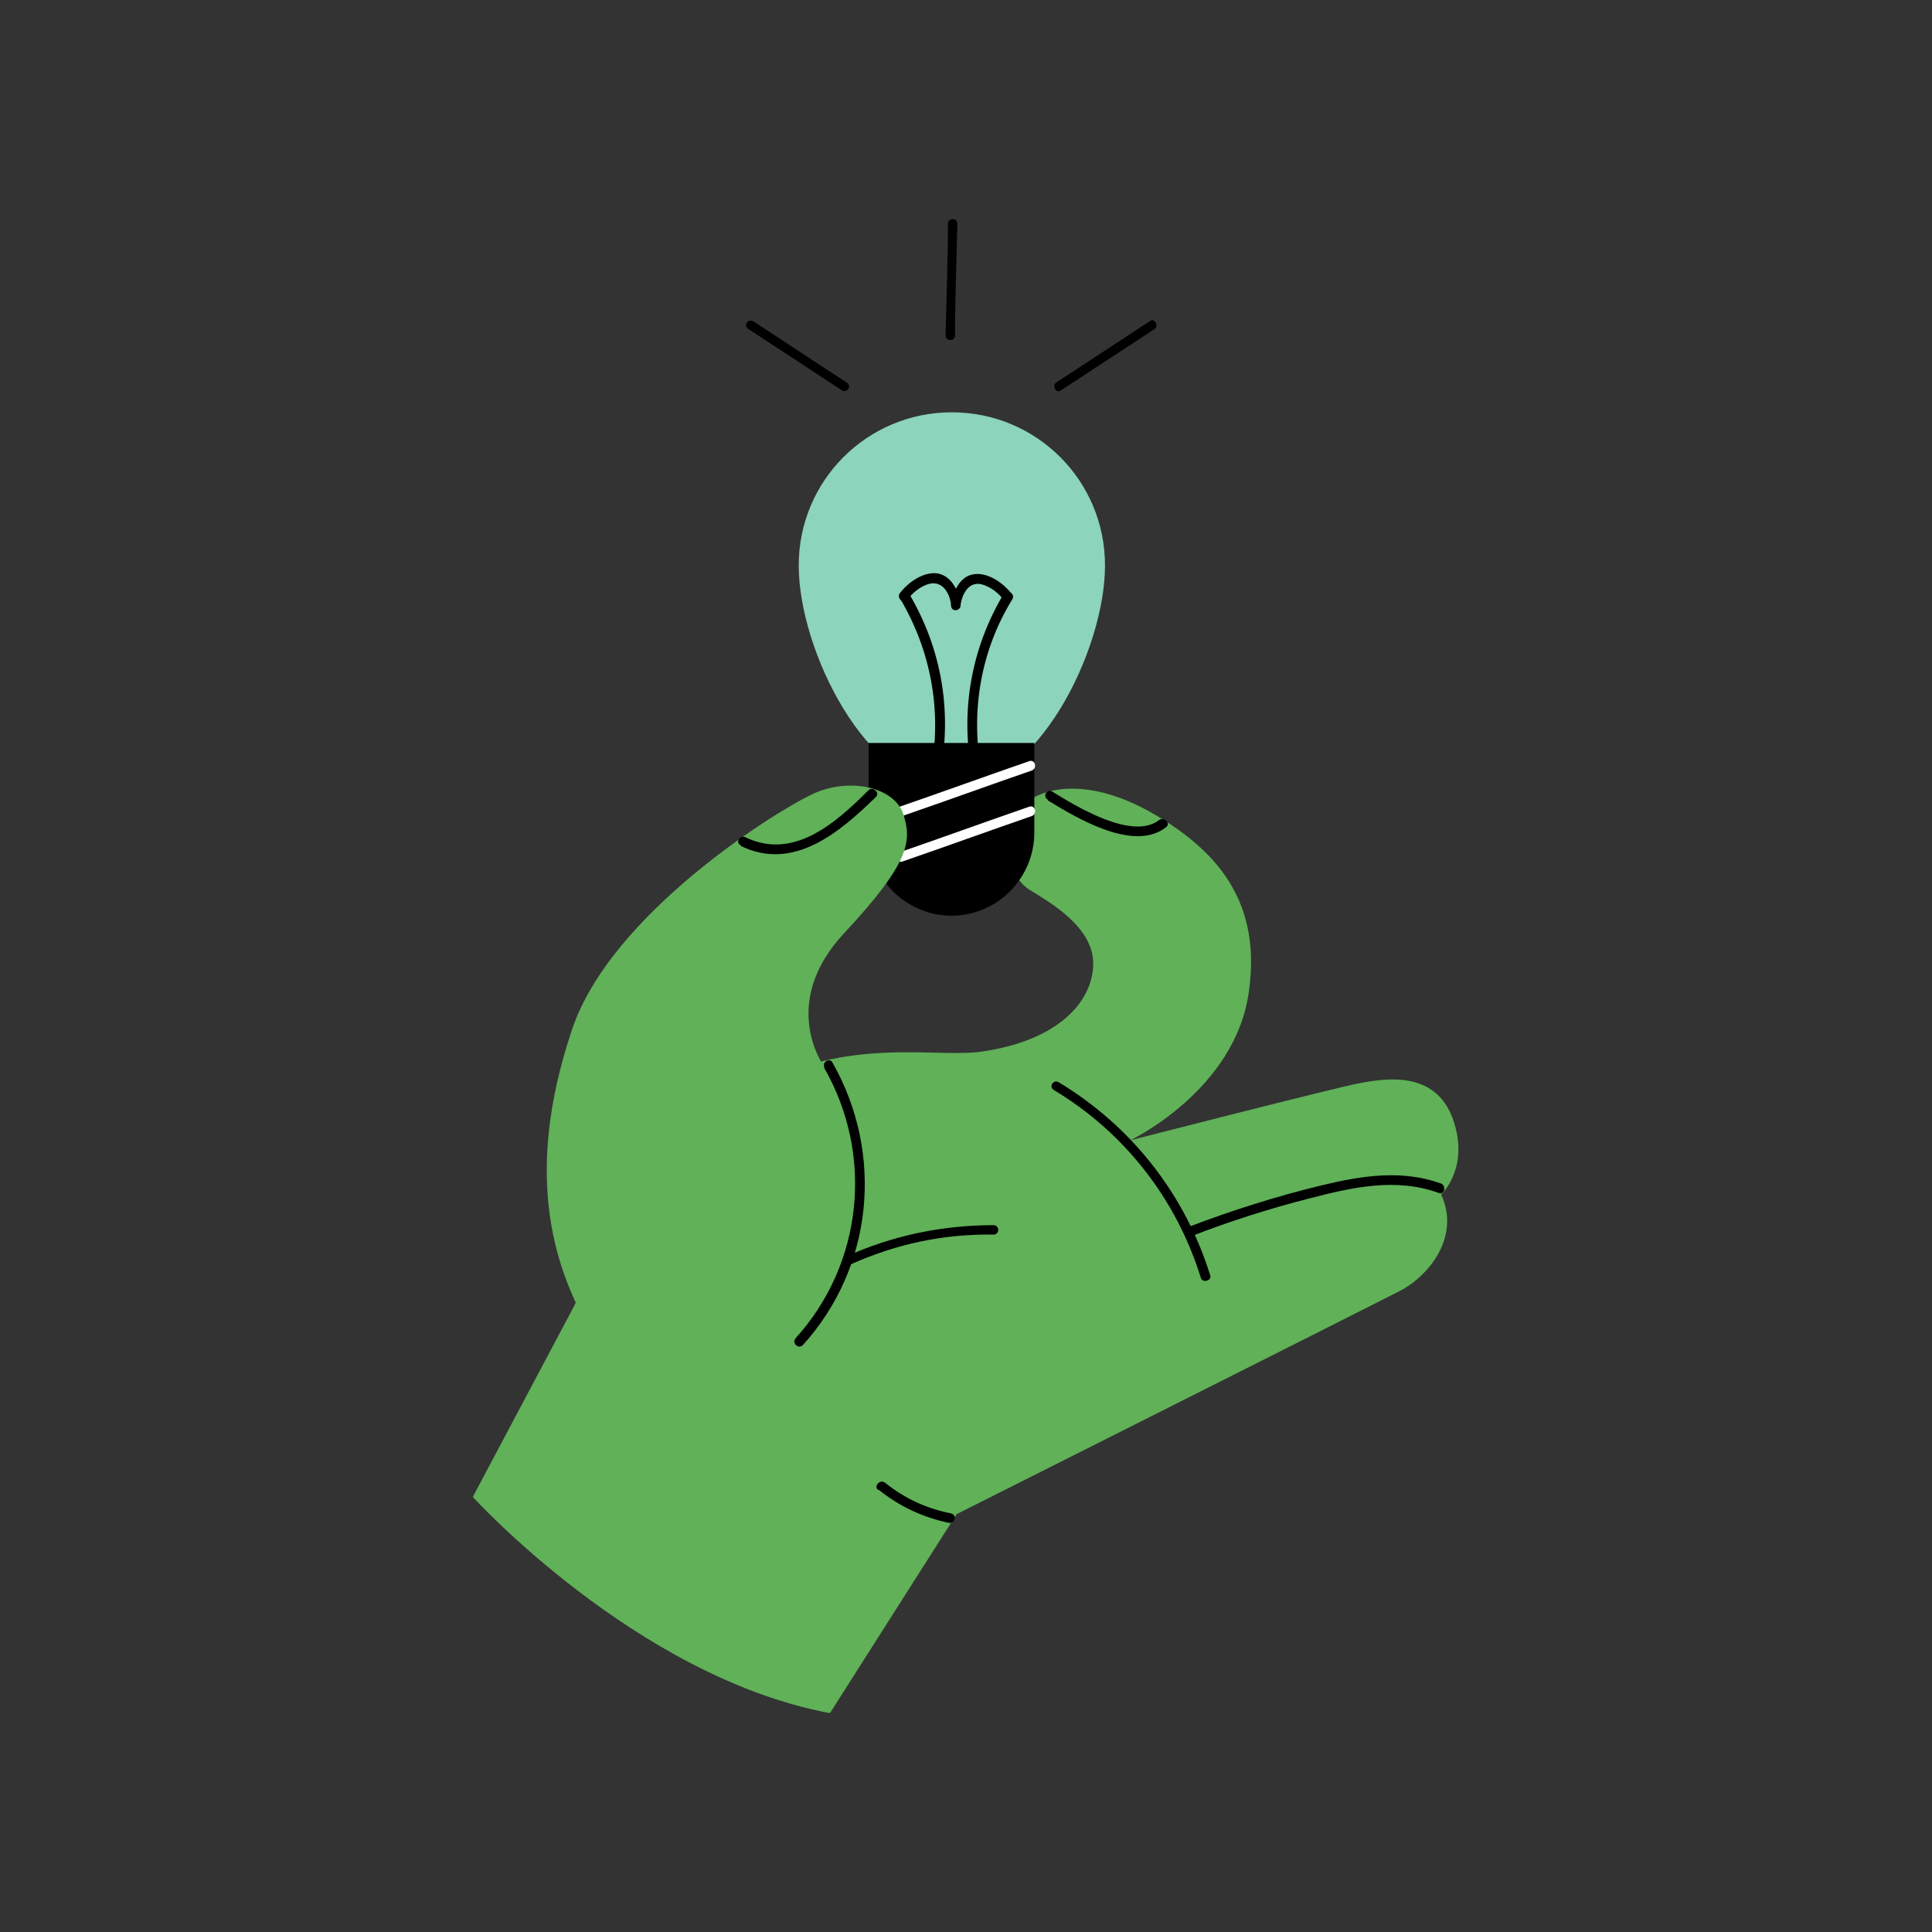 <?xml version="1.0" encoding="UTF-8"?>
<svg id="_x3C_Layer_x3E_" xmlns="http://www.w3.org/2000/svg" width="86.8mm" height="86.8mm" version="1.1" viewBox="0 0 246 246">
  <rect x="0" y="0" width="246" height="246" fill="#333333" stroke="none"/>
  <!-- Generator: Adobe Illustrator 30.0.0, SVG Export Plug-In . SVG Version: 2.1.1 Build 123)  -->
  <defs>
    <style>
      .st0 {
        fill: #8cd4bc;
      }

      .st1 {
        fill: #60b158;
      }

      .st2 {
        fill: #fff;
      }
    </style>
  </defs>
  <path class="st1" d="M105.7,218.1l16.1-25.3s52.7-26.5,56.4-28.4c3.7-1.9,7.8-6.9,5.3-12.3,0,0,3.7-3.4,1.5-9.6-2.2-6.2-8.5-5.2-11.8-4.6-3.2.6-29.3,7.3-29.3,7.3,0,0,13.3-6.3,15.1-18.8,1.6-11-3.4-17.7-12-22.7-8.5-5-15.4-3.7-17.7,0-2.3,3.7-.6,8.1,1.8,9.6,2.4,1.5,8.2,4.7,8.1,9.5-.1,4.8-4.5,9.7-14.2,11.1-9.7,1.4-33.4-7.2-51.9,32.4l-12.9,24.3s20.7,22.8,45.3,27.5Z"/>
  <path d="M133.4,101.9c3.6,2.2,11,6.7,15.1,3.4.6-.5-.3-1.3-.9-.9-3.4,2.7-10.7-1.8-13.6-3.6-.7-.4-1.3.6-.6,1h0Z"/>
  <g>
    <path class="st0" d="M140.7,72c0,10.8-8.7,28.4-19.5,28.4s-19.5-17.6-19.5-28.4,8.7-19.5,19.5-19.5,19.5,8.7,19.5,19.5Z"/>
    <path d="M121.2,116.6h0c-5.8,0-10.6-4.7-10.6-10.6v-11.4h21.1v11.4c0,5.8-4.7,10.6-10.6,10.6Z"/>
    <path class="st2" d="M114.9,103.9c5.5-1.9,11-3.9,16.5-5.8.7-.3.4-1.4-.3-1.2-5.5,1.9-11,3.9-16.5,5.8-.7.3-.4,1.4.3,1.2h0Z"/>
    <path class="st2" d="M114.9,109.7c5.5-1.9,11-3.9,16.5-5.8.7-.3.4-1.4-.3-1.2-5.5,1.9-11,3.9-16.5,5.8-.7.3-.4,1.4.3,1.2h0Z"/>
    <path d="M146.4,40.9c-4,2.6-7.9,5.2-11.9,7.8-.6.4,0,1.5.6,1,4-2.6,7.9-5.2,11.9-7.8.6-.4,0-1.5-.6-1h0Z"/>
    <path d="M95.3,41.9c4,2.6,7.9,5.2,11.9,7.8.7.4,1.3-.6.6-1-4-2.6-7.9-5.2-11.9-7.8-.7-.4-1.3.6-.6,1h0Z"/>
    <path d="M120.7,28.5c0,4.7-.2,9.5-.3,14.2,0,.8,1.2.8,1.2,0,0-4.7.2-9.5.3-14.2,0-.8-1.2-.8-1.2,0h0Z"/>
    <path d="M114.6,76.2c3.9,6.6,5.3,14.1,4,21.6-.1.8,1,1.1,1.2.3,1.4-7.9,0-15.7-4.1-22.6-.4-.7-1.4,0-1,.6h0Z"/>
    <path d="M127.8,75.6c-4.1,6.9-5.5,14.7-4.1,22.6.1.8,1.3.4,1.2-.3-1.3-7.5,0-15.1,4-21.6.4-.7-.6-1.3-1-.6h0Z"/>
    <path d="M115.5,76.4c.7-.9,1.5-1.6,2.6-2,1.8-.6,2.8,1,3,2.6,0,.8,1.3.8,1.2,0-.2-1.7-1.1-3.7-3-4-1.8-.2-3.7,1.2-4.7,2.5-.5.6.4,1.5.9.9h0Z"/>
    <path d="M128.8,75.6c-1-1.3-2.9-2.7-4.7-2.5-1.9.2-2.8,2.3-3,4,0,.8,1.1.8,1.2,0,.2-1.6,1.2-3.3,3-2.6,1.1.4,1.9,1.1,2.6,2,.5.6,1.3-.2.9-.9h0Z"/>
  </g>
  <path class="st1" d="M105,135.9s-6-8,2.5-17.1c8.5-9.1,8.6-11.8,7.5-15.2-1.2-3.4-6.8-4.6-11.3-2.6-4.5,2-26,15.3-30.9,30.2-6.3,18.8-2.1,30.7,2.7,38.8,4.8,8.1,29.6-34.1,29.6-34.1Z"/>
  <path d="M94.3,107.7c6.7,3.3,12.6-1.7,17.2-6.2.6-.5-.3-1.4-.9-.9-4.1,4.1-9.5,9-15.7,6-.7-.3-1.3.7-.6,1h0Z"/>
  <path d="M104.9,135.9c6.4,11.1,5,25-3.6,34.5-.5.6.3,1.4.9.9,9-9.9,10.4-24.4,3.8-36-.4-.7-1.4,0-1,.6h0Z"/>
  <path d="M108.3,161c5.8-2.6,11.8-3.9,18.2-3.8.8,0,.8-1.2,0-1.2-6.5,0-12.8,1.3-18.8,4-.7.3,0,1.4.6,1h0Z"/>
  <path d="M111.9,189.7c2.6,2.1,5.6,3.5,8.9,4.2.8.1,1.1-1,.3-1.2-3.1-.6-5.9-1.9-8.4-3.9-.6-.5-1.5.4-.9.9h0Z"/>
  <path d="M134.2,138.8c9,5.4,15.6,13.9,18.7,23.9.2.7,1.4.4,1.2-.3-3.2-10.3-10-19-19.3-24.6-.7-.4-1.3.6-.6,1h0Z"/>
  <path d="M151.7,157.4c4.9-1.9,9.9-3.5,15-4.8,5.4-1.4,11-2.7,16.5-.7.7.3,1-.9.3-1.2-5-1.8-10.1-1-15.1.2-5.8,1.4-11.5,3.2-17,5.3-.7.3-.4,1.4.3,1.2h0Z"/>
</svg>